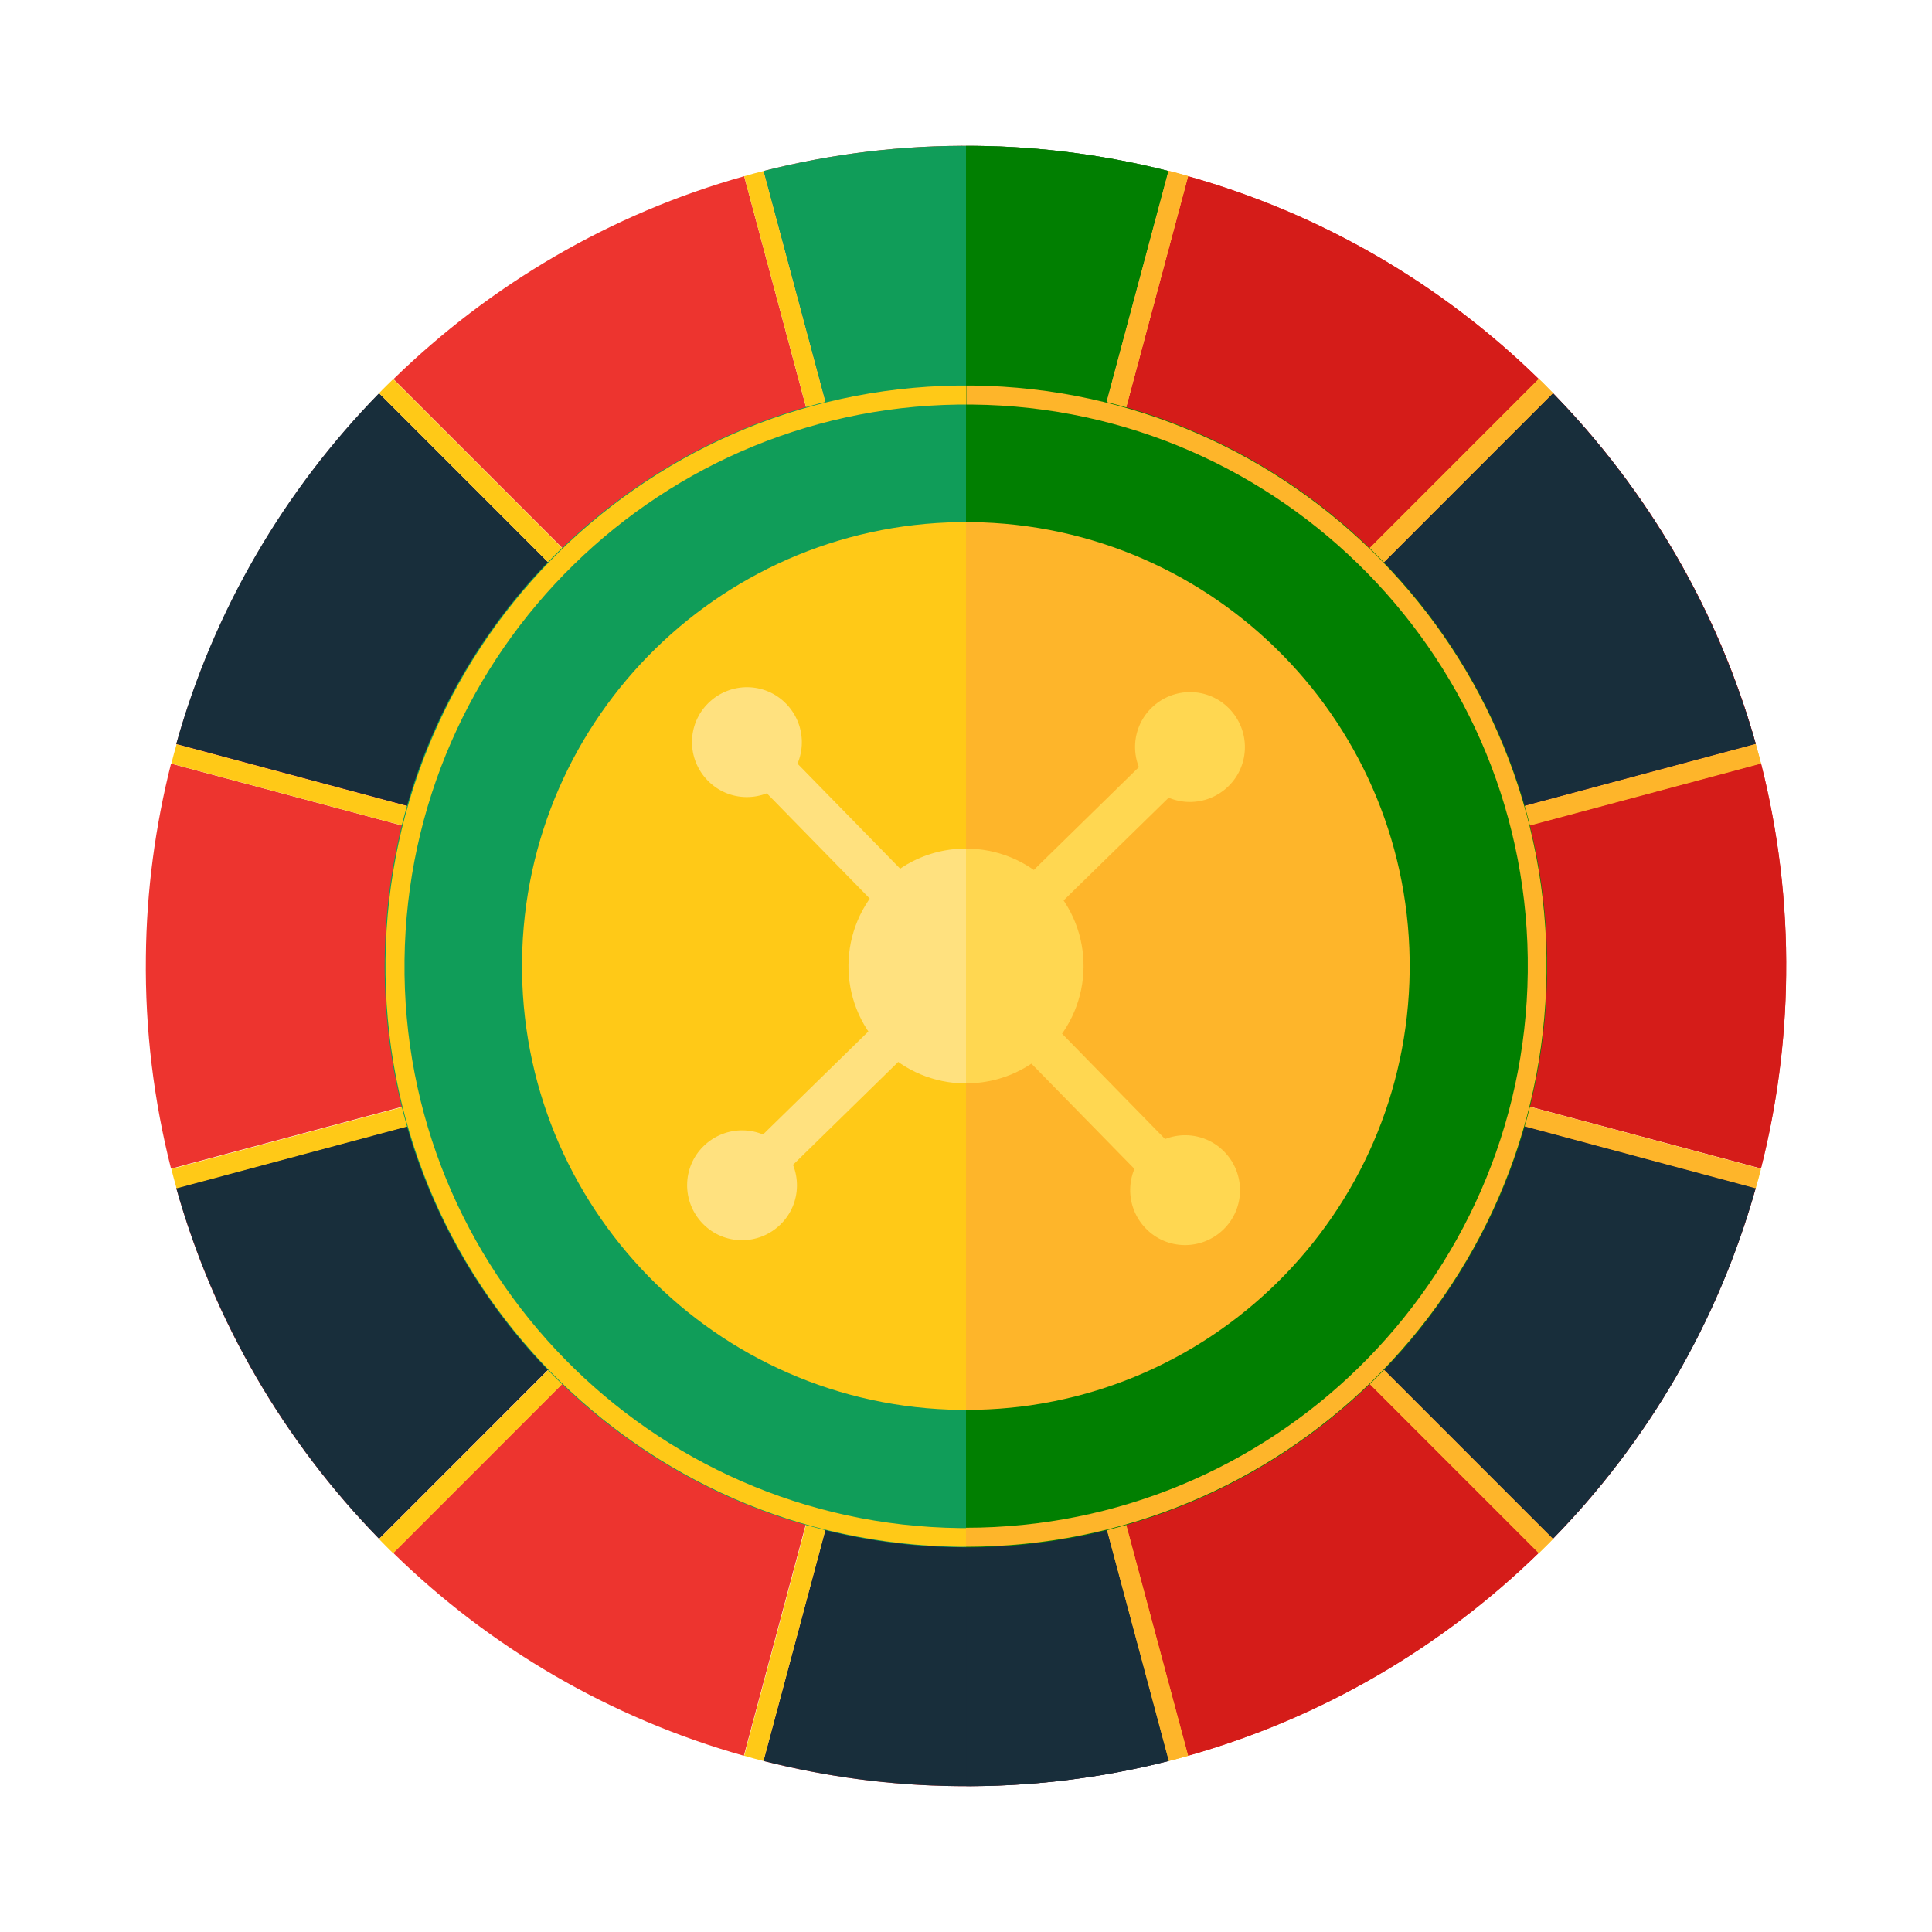 <svg width="53" height="53" viewBox="0 0 53 53" fill="none" xmlns="http://www.w3.org/2000/svg">
<g filter="url(#filter0_d_253_17430)">
<path fill-rule="evenodd" clip-rule="evenodd" d="M26.752 0.002C28.579 0.019 30.363 0.263 32.055 0.692L26.5 21.435L20.945 0.692C22.797 0.221 24.749 -0.023 26.752 0.002ZM32.594 0.835L27.038 21.578L42.214 6.4C39.563 3.807 36.272 1.871 32.594 0.835ZM25.97 21.578L20.415 0.835C16.745 1.862 13.454 3.807 10.794 6.4L25.97 21.578ZM42.601 6.787L27.426 21.965L48.165 16.409C47.138 12.739 45.194 9.447 42.601 6.787ZM48.308 16.94L27.569 22.496L48.308 28.052C48.737 26.351 48.981 24.575 48.998 22.748C49.023 20.745 48.779 18.8 48.308 16.94ZM25.574 21.965L10.399 6.795C7.806 9.447 5.87 12.739 4.835 16.418L25.574 21.974V21.965ZM48.156 28.591C47.129 32.27 45.185 35.561 42.593 38.213L27.417 23.035L48.156 28.591ZM42.206 38.6C39.546 41.193 36.255 43.129 32.585 44.165L27.03 23.422L42.206 38.6ZM32.055 44.308C30.203 44.779 28.25 45.023 26.247 44.998C24.421 44.981 22.637 44.737 20.945 44.308L26.5 23.565L32.055 44.308ZM20.406 44.165L25.961 23.422L10.786 38.6C13.437 41.193 16.728 43.129 20.406 44.165ZM10.399 38.213L25.574 23.035L4.835 28.591C5.862 32.261 7.806 35.553 10.399 38.213ZM4.692 28.06L25.431 22.504L4.692 16.948C4.263 18.649 4.019 20.425 4.002 22.252C3.977 24.255 4.221 26.2 4.692 28.06Z" fill="#ED342F"/>
<path fill-rule="evenodd" clip-rule="evenodd" d="M42.601 6.787C45.193 9.447 47.129 12.739 48.165 16.409L27.426 21.965L42.601 6.787ZM25.574 21.965L4.835 16.409C5.862 12.73 7.806 9.439 10.399 6.787L25.574 21.965ZM48.156 28.591C47.129 32.27 45.185 35.561 42.593 38.213L27.417 23.035L48.156 28.591ZM32.055 44.308L26.5 23.565L20.945 44.308C22.645 44.737 24.421 44.981 26.247 44.998C28.25 45.024 30.195 44.779 32.055 44.308ZM10.399 38.213C7.806 35.553 5.87 32.261 4.835 28.591L25.574 23.035L10.399 38.213Z" fill="#182E3B"/>
<path fill-rule="evenodd" clip-rule="evenodd" d="M26.752 0.002C28.578 0.019 30.363 0.263 32.054 0.692L26.499 21.435L20.944 0.692C22.796 0.221 24.749 -0.023 26.752 0.002Z" fill="#109D59"/>
<path fill-rule="evenodd" clip-rule="evenodd" d="M32.594 0.835L20.945 44.308C20.768 44.266 20.592 44.215 20.415 44.165L32.064 0.692C32.241 0.734 32.417 0.784 32.594 0.835Z" fill="#FFC917"/>
<path fill-rule="evenodd" clip-rule="evenodd" d="M20.945 0.692L32.594 44.165C32.417 44.215 32.241 44.266 32.064 44.308L20.415 0.835C20.592 0.784 20.768 0.734 20.945 0.692Z" fill="#FFC917"/>
<path fill-rule="evenodd" clip-rule="evenodd" d="M42.601 6.787L10.786 38.609C10.651 38.483 10.525 38.348 10.398 38.221L42.214 6.4C42.349 6.526 42.475 6.661 42.601 6.787Z" fill="#FFC917"/>
<path fill-rule="evenodd" clip-rule="evenodd" d="M48.309 16.948L4.844 28.599C4.794 28.422 4.743 28.245 4.701 28.069L48.165 16.418C48.216 16.594 48.266 16.771 48.309 16.948Z" fill="#FFC917"/>
<path fill-rule="evenodd" clip-rule="evenodd" d="M42.214 38.609L10.398 6.787C10.525 6.652 10.659 6.526 10.786 6.4L42.601 38.221C42.475 38.356 42.34 38.483 42.214 38.609Z" fill="#FFC917"/>
<path fill-rule="evenodd" clip-rule="evenodd" d="M48.165 28.599L4.701 16.948C4.743 16.771 4.794 16.594 4.844 16.418L48.309 28.069C48.266 28.245 48.216 28.422 48.165 28.599Z" fill="#FFC917"/>
<path d="M42.43 22.864C42.629 14.06 35.656 6.761 26.854 6.562C18.052 6.362 10.755 13.337 10.555 22.14C10.355 30.944 17.329 38.242 26.131 38.442C34.933 38.642 42.23 31.667 42.43 22.864Z" fill="#109D59"/>
<path fill-rule="evenodd" clip-rule="evenodd" d="M26.635 10.323C33.36 10.398 38.747 15.912 38.671 22.639C38.595 29.365 33.082 34.753 26.357 34.677C19.632 34.601 14.245 29.087 14.321 22.361C14.397 15.635 19.91 10.247 26.635 10.323Z" fill="#FFC917"/>
<path fill-rule="evenodd" clip-rule="evenodd" d="M24.245 20.198C25.515 18.952 27.552 18.977 28.798 20.248C30.044 21.519 30.018 23.557 28.748 24.803C27.477 26.049 25.44 26.023 24.194 24.752C22.948 23.481 22.974 21.444 24.245 20.198Z" fill="#FFE17F"/>
<path d="M20.591 15.634L19.755 16.452L32.395 29.381L33.232 28.562L20.591 15.634Z" fill="#FFE17F"/>
<path fill-rule="evenodd" clip-rule="evenodd" d="M19.438 15.281C20.036 14.701 20.987 14.709 21.567 15.307C22.148 15.904 22.14 16.856 21.542 17.437C20.945 18.017 19.994 18.009 19.413 17.411C18.832 16.814 18.84 15.862 19.438 15.281Z" fill="#FFE17F"/>
<path fill-rule="evenodd" clip-rule="evenodd" d="M31.456 27.572C32.054 26.991 33.005 27 33.586 27.597C34.167 28.195 34.158 29.146 33.561 29.727C32.963 30.308 32.012 30.3 31.431 29.702C30.851 29.104 30.859 28.153 31.456 27.572Z" fill="#FFE17F"/>
<path d="M32.547 15.761L19.621 28.404L20.439 29.241L33.365 16.598L32.547 15.761Z" fill="#FFE17F"/>
<path fill-rule="evenodd" clip-rule="evenodd" d="M19.279 29.568C18.698 28.97 18.707 28.019 19.304 27.438C19.902 26.857 20.853 26.865 21.434 27.463C22.014 28.061 22.006 29.012 21.408 29.593C20.811 30.174 19.86 30.165 19.279 29.568Z" fill="#FFE17F"/>
<path fill-rule="evenodd" clip-rule="evenodd" d="M31.567 17.546C30.986 16.948 30.995 15.997 31.592 15.416C32.19 14.835 33.141 14.844 33.722 15.441C34.303 16.039 34.294 16.991 33.697 17.571C33.099 18.152 32.148 18.144 31.567 17.546Z" fill="#FFE17F"/>
<path fill-rule="evenodd" clip-rule="evenodd" d="M26.677 6.577C31.079 6.627 35.035 8.454 37.888 11.367C40.741 14.28 42.475 18.287 42.424 22.681C42.374 27.084 40.547 31.049 37.635 33.895C34.723 36.748 30.717 38.483 26.323 38.432C21.921 38.382 17.965 36.555 15.112 33.642C12.259 30.729 10.525 26.722 10.575 22.328C10.626 17.925 12.452 13.968 15.364 11.114C18.277 8.26 22.283 6.526 26.677 6.577ZM37.517 11.729C34.757 8.909 30.927 7.141 26.677 7.099C22.426 7.048 18.554 8.732 15.735 11.493C12.915 14.254 11.148 18.085 11.097 22.336C11.047 26.587 12.73 30.46 15.491 33.28C18.251 36.1 22.081 37.868 26.331 37.919C30.582 37.969 34.454 36.285 37.273 33.524C40.093 30.763 41.861 26.933 41.911 22.681C41.962 18.43 40.278 14.557 37.517 11.737V11.729Z" fill="#FFC917"/>
<path fill-rule="evenodd" clip-rule="evenodd" d="M32.594 0.835C36.273 1.87 39.564 3.807 42.215 6.4L34.917 13.698C33.529 12.368 31.82 11.366 29.926 10.811L32.594 0.835ZM42.602 6.787L35.305 14.086C36.635 15.475 37.636 17.183 38.192 19.078L48.166 16.409C47.139 12.739 45.194 9.447 42.602 6.787ZM48.309 16.939C48.78 18.791 49.024 20.744 48.999 22.748C48.982 24.583 48.738 26.36 48.309 28.052L38.335 25.383C38.545 24.499 38.663 23.581 38.68 22.63C38.688 21.586 38.57 20.576 38.335 19.608L48.309 16.939ZM48.166 28.59L38.192 25.922C37.636 27.824 36.635 29.525 35.305 30.914L42.602 38.213C45.194 35.561 47.13 32.269 48.166 28.59ZM42.215 38.6C39.555 41.193 36.264 43.129 32.594 44.165L29.918 34.189C31.812 33.633 33.52 32.631 34.909 31.301L42.206 38.6H42.215Z" fill="#D51C19"/>
<path fill-rule="evenodd" clip-rule="evenodd" d="M42.601 6.787C45.193 9.447 47.129 12.739 48.164 16.409L38.19 19.078C37.635 17.184 36.633 15.475 35.303 14.086L42.601 6.787ZM48.164 28.591C47.137 32.27 45.193 35.561 42.601 38.213L35.303 30.914C36.633 29.525 37.635 27.816 38.19 25.922L48.164 28.591ZM32.063 44.308C30.287 44.763 28.427 44.998 26.508 44.998V34.677C27.501 34.677 28.469 34.559 29.395 34.332L32.071 44.308H32.063Z" fill="#182E3B"/>
<path fill-rule="evenodd" clip-rule="evenodd" d="M26.753 0.002C28.579 0.019 30.363 0.263 32.055 0.692L29.311 10.938L26.5 10.205V0.002H26.753Z" fill="#017F01"/>
<path fill-rule="evenodd" clip-rule="evenodd" d="M32.594 0.835L26.5 23.565V21.427L32.055 0.684C32.232 0.726 32.409 0.776 32.585 0.827L32.594 0.835Z" fill="#FEB52A"/>
<path fill-rule="evenodd" clip-rule="evenodd" d="M26.5 21.435L32.594 44.165C32.417 44.215 32.24 44.266 32.063 44.308L26.508 23.565V21.427L26.5 21.435Z" fill="#FEB52A"/>
<path fill-rule="evenodd" clip-rule="evenodd" d="M42.601 6.787L26.5 22.891V22.108L42.214 6.391C42.349 6.517 42.475 6.652 42.601 6.778V6.787Z" fill="#FEB52A"/>
<path fill-rule="evenodd" clip-rule="evenodd" d="M48.308 16.948L26.5 22.791V22.218L48.165 16.41C48.215 16.587 48.266 16.763 48.308 16.94V16.948Z" fill="#FEB52A"/>
<path fill-rule="evenodd" clip-rule="evenodd" d="M42.214 38.608L26.5 22.891V22.108L42.601 38.213C42.475 38.347 42.34 38.474 42.214 38.6V38.608Z" fill="#FEB52A"/>
<path fill-rule="evenodd" clip-rule="evenodd" d="M48.165 28.599L26.5 22.79V22.218L48.3 28.06C48.257 28.237 48.207 28.414 48.156 28.59L48.165 28.599Z" fill="#FEB52A"/>
<path fill-rule="evenodd" clip-rule="evenodd" d="M26.677 6.56C35.481 6.661 42.534 13.875 42.441 22.681C42.34 31.428 35.228 38.449 26.5 38.449V34.526L31.786 21.553L26.5 10.356V6.568C26.559 6.568 26.618 6.568 26.677 6.568V6.56Z" fill="#017F01"/>
<path fill-rule="evenodd" clip-rule="evenodd" d="M26.635 10.323C33.36 10.399 38.746 15.913 38.671 22.639C38.595 29.323 33.158 34.686 26.5 34.677V10.323C26.542 10.323 26.593 10.323 26.635 10.323Z" fill="#FEB52A"/>
<path fill-rule="evenodd" clip-rule="evenodd" d="M26.5 19.279C27.333 19.279 28.175 19.599 28.806 20.247C30.052 21.519 30.027 23.556 28.756 24.802C28.133 25.416 27.316 25.72 26.5 25.72V19.271V19.279Z" fill="#FFD751"/>
<path fill-rule="evenodd" clip-rule="evenodd" d="M26.5 21.662L33.242 28.557L32.4 29.373L26.5 23.346V21.662Z" fill="#FFD751"/>
<path fill-rule="evenodd" clip-rule="evenodd" d="M31.459 27.572C32.056 26.991 33.007 26.999 33.588 27.597C34.169 28.195 34.16 29.146 33.563 29.727C32.965 30.308 32.014 30.299 31.433 29.701C30.852 29.104 30.861 28.152 31.459 27.572Z" fill="#FFD751"/>
<path fill-rule="evenodd" clip-rule="evenodd" d="M26.5 21.687L32.552 15.761L33.368 16.603L26.5 23.32V21.687Z" fill="#FFD751"/>
<path fill-rule="evenodd" clip-rule="evenodd" d="M31.567 17.546C30.986 16.948 30.995 15.997 31.592 15.416C32.19 14.835 33.141 14.843 33.722 15.441C34.303 16.039 34.294 16.99 33.697 17.571C33.099 18.152 32.148 18.143 31.567 17.546Z" fill="#FFD751"/>
<path fill-rule="evenodd" clip-rule="evenodd" d="M26.677 6.577C31.079 6.627 35.035 8.454 37.888 11.367C40.741 14.28 42.475 18.287 42.425 22.681C42.374 27.084 40.548 31.041 37.635 33.894C34.757 36.706 30.826 38.432 26.5 38.432V37.91C30.683 37.91 34.496 36.235 37.273 33.516C40.093 30.754 41.861 26.924 41.911 22.673C41.962 18.421 40.278 14.549 37.518 11.729C34.757 8.909 30.927 7.141 26.677 7.099H26.508V6.577H26.685H26.677Z" fill="#FEB52A"/>
</g>
<defs>
<filter id="filter0_d_253_17430" x="0" y="0" width="53.001" height="53" filterUnits="userSpaceOnUse" color-interpolation-filters="sRGB">
<feFlood flood-opacity="0" result="BackgroundImageFix"/>
<feColorMatrix in="SourceAlpha" type="matrix" values="0 0 0 0 0 0 0 0 0 0 0 0 0 0 0 0 0 0 127 0" result="hardAlpha"/>
<feOffset dy="4"/>
<feGaussianBlur stdDeviation="2"/>
<feComposite in2="hardAlpha" operator="out"/>
<feColorMatrix type="matrix" values="0 0 0 0 0 0 0 0 0 0 0 0 0 0 0 0 0 0 0.25 0"/>
<feBlend mode="normal" in2="BackgroundImageFix" result="effect1_dropShadow_253_17430"/>
<feBlend mode="normal" in="SourceGraphic" in2="effect1_dropShadow_253_17430" result="shape"/>
</filter>
</defs>
</svg>
